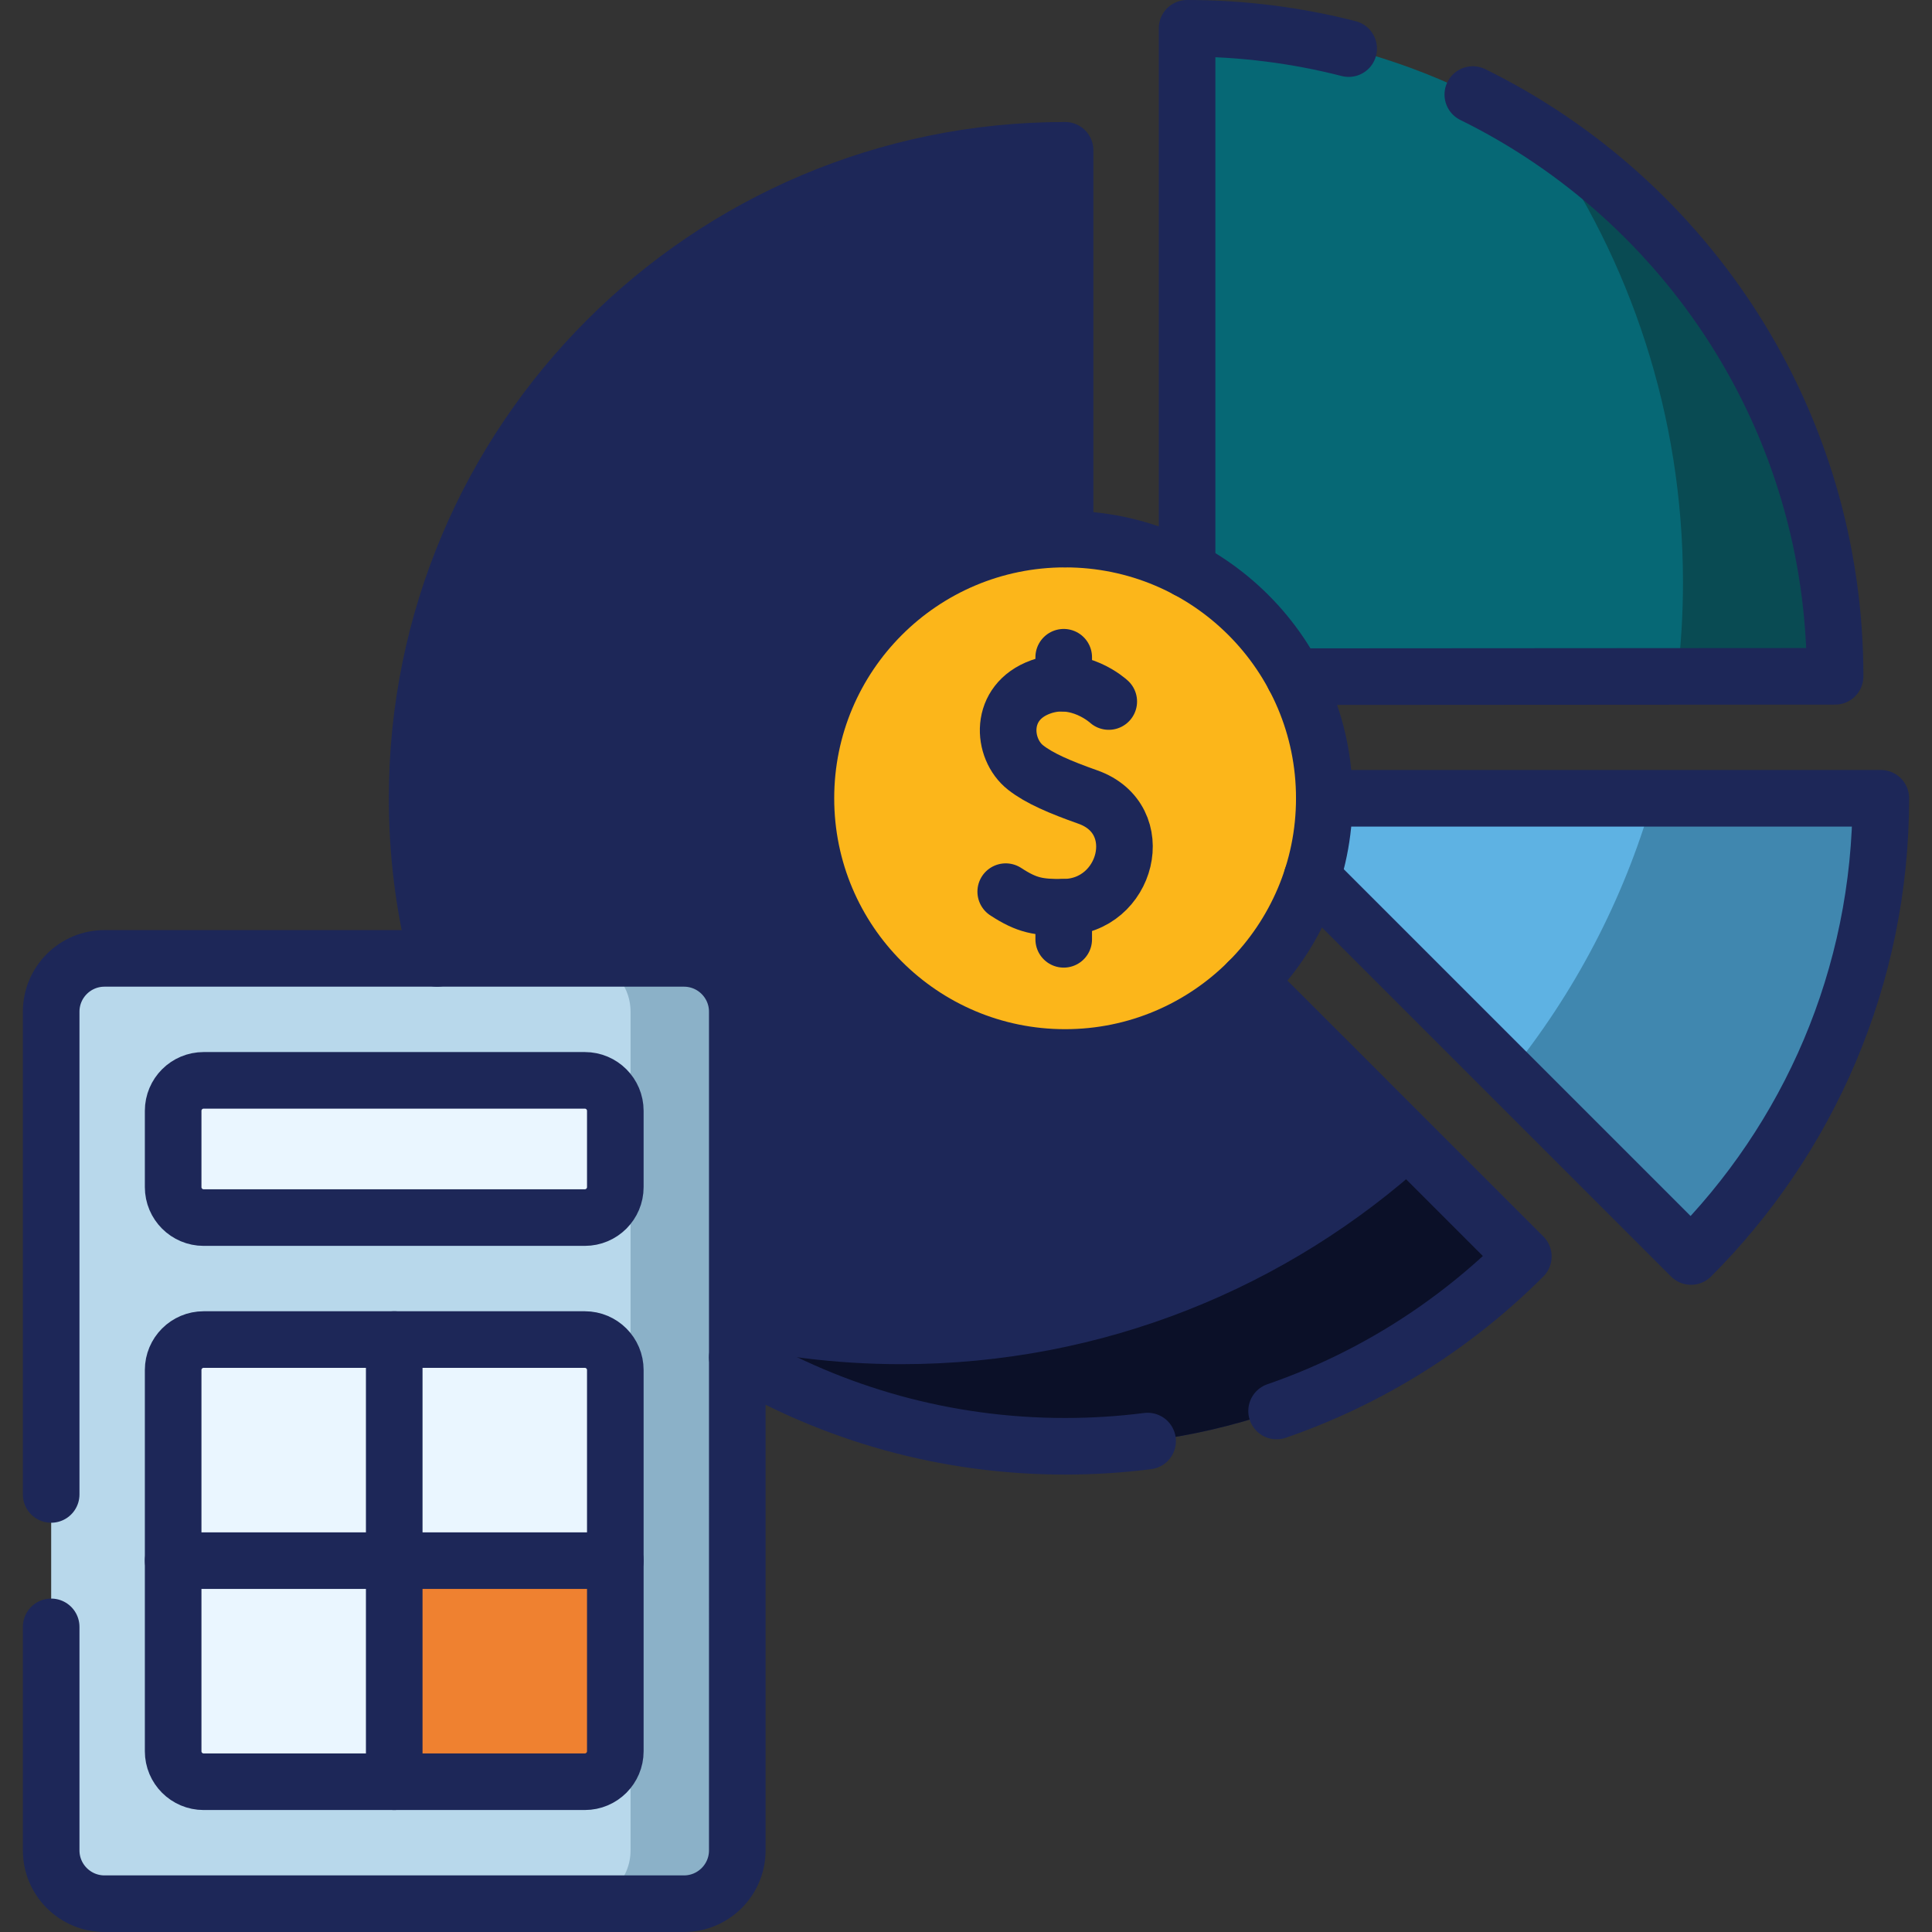 <svg version="1.1" id="Capa_1" xmlns="http://www.w3.org/2000/svg" xmlns:xlink="http://www.w3.org/1999/xlink" x="0px" y="0px" viewBox="0 0 512 512" style="enable-background:new 0 0 512 512;" xml:space="preserve" width="300" height="300" xmlns:svgjs="http://svgjs.dev/svgjs"><rect x="0" y="0" width="512" height="512" fill="#333333" stroke="none"/><g transform="matrix(1,0,0,1,0,0)"><g>
	<g>
		<path style="" d="M282.265,211.553V39.825c-94.843,0-171.728,76.885-171.728,171.728S187.422,383.28,282.265,383.28&#10;&#9;&#9;&#9;c47.421,0,90.353-19.221,121.43-50.298L282.265,211.553z" fill="#1d2758" fill-opacity="1" data-original-color="#fd8087ff" stroke="none" stroke-opacity="1"/>
		<path style="" d="M378.276,307.564c-36.809,33.519-85.741,53.957-139.448,53.957c-17.43,0-34.352-2.164-50.525-6.217&#10;&#9;&#9;&#9;c27,17.684,59.276,27.977,93.962,27.977c47.421,0,90.353-19.221,121.43-50.298L378.276,307.564z" fill="#0b1028" fill-opacity="1" data-original-color="#fe646fff" stroke="none" stroke-opacity="1"/>
		<path style="" d="M326.712,211.553l121.43,121.43c31.077-31.077,50.298-74.008,50.298-121.43H326.712z" fill="#5eb2e3" fill-opacity="1" data-original-color="#60b7ffff" stroke="none" stroke-opacity="1"/>
		<path style="" d="M438,211.553c-7.758,27.058-20.886,51.842-38.149,73.14l48.29,48.29&#10;&#9;&#9;&#9;c31.077-31.077,50.298-74.008,50.298-121.43H438z" fill="#4087af" fill-opacity="1" data-original-color="#26a6feff" stroke="none" stroke-opacity="1"/>
		<path style="" d="M314.59,7.5v171.834l171.728-0.107C486.318,84.385,409.432,7.5,314.59,7.5z" fill="#066875" fill-opacity="1" data-original-color="#80d261ff" stroke="none" stroke-opacity="1"/>
		<path style="" d="M446.007,154.341c0,8.433-0.517,16.743-1.496,24.912l41.807-0.026&#10;&#9;&#9;&#9;c0-60.179-30.961-113.118-77.816-143.784C432.129,69.099,446.007,110.097,446.007,154.341z" fill="#094b53" fill-opacity="1" data-original-color="#68ca44ff" stroke="none" stroke-opacity="1"/>
		<g>
			<path style="" d="M181.248,504.5c7.811,0,14.142-6.332,14.142-14.142V268.122c0-7.811-6.332-14.142-14.142-14.142&#10;&#9;&#9;&#9;&#9;H27.704c-7.811,0-14.142,6.332-14.142,14.142v222.236c0,7.811,6.332,14.142,14.142,14.142H181.248z" fill="#b8d8eb" fill-opacity="1" data-original-color="#918291ff" stroke="none" stroke-opacity="1"/>
			<path style="" d="M181.248,253.98h-28.285c7.811,0,14.142,6.332,14.142,14.142v222.236&#10;&#9;&#9;&#9;&#9;c0,7.811-6.332,14.142-14.142,14.142h28.285c7.811,0,14.142-6.332,14.142-14.142V268.122&#10;&#9;&#9;&#9;&#9;C195.391,260.311,189.059,253.98,181.248,253.98z" fill="#8bb1c8" fill-opacity="1" data-original-color="#7a6d79ff" stroke="none" stroke-opacity="1"/>
			<path style="" d="M45.887,464.094V363.077c0-4.463,3.618-8.081,8.081-8.081h101.016&#10;&#9;&#9;&#9;&#9;c4.463,0,8.081,3.618,8.081,8.081v101.016c0,4.463-3.618,8.081-8.081,8.081H53.968C49.505,472.175,45.887,468.557,45.887,464.094&#10;&#9;&#9;&#9;&#9;z" fill="#eaf6ff" fill-opacity="1" data-original-color="#eaf6ffff" stroke="none" stroke-opacity="1"/>
			<path style="" d="M104.476,413.585v58.589h50.508c4.463,0,8.081-3.618,8.081-8.081v-50.508H104.476z" fill="#ef8130" fill-opacity="1" data-original-color="#fe9738ff" stroke="none" stroke-opacity="1"/>
			<path style="" d="M45.887,314.589v-20.203c0-4.463,3.618-8.081,8.081-8.081h101.016&#10;&#9;&#9;&#9;&#9;c4.463,0,8.081,3.618,8.081,8.081v20.203c0,4.463-3.618,8.081-8.081,8.081H53.968C49.505,322.671,45.887,319.053,45.887,314.589z&#10;&#9;&#9;&#9;&#9;" fill="#eaf6ff" fill-opacity="1" data-original-color="#eaf6ffff" stroke="none" stroke-opacity="1"/>
		</g>
		<g>
			<circle style="" cx="282.265" cy="211.553" r="68.691" fill="#fcb61a" fill-opacity="1" data-original-color="#ffe177ff" stroke="none" stroke-opacity="1"/>
			<path style="" d="M320.278,154.341c7.248,10.887,11.48,23.954,11.48,38.013c0,37.937-30.754,68.691-68.691,68.691&#10;&#9;&#9;&#9;&#9;c-14.059,0-27.127-4.232-38.013-11.48c12.309,18.489,33.334,30.678,57.211,30.678c37.937,0,68.691-30.754,68.691-68.691&#10;&#9;&#9;&#9;&#9;C350.956,187.675,338.767,166.651,320.278,154.341z" fill="#fcb61a" fill-opacity="1" data-original-color="#ffd15bff" stroke="none" stroke-opacity="1"/>
		</g>
	</g>
	<g>
		<path style="stroke-linecap: round; stroke-linejoin: round; stroke-miterlimit: 10;" d="&#10;&#9;&#9;&#9;M314.59,150.93V7.5c14.78,0,29.13,1.87,42.82,5.38" fill="none" fill-opacity="1" stroke="#1d2758" stroke-opacity="1" data-original-stroke-color="#000000ff" stroke-width="15" data-original-stroke-width="15"/>
		<path style="stroke-linecap: round; stroke-linejoin: round; stroke-miterlimit: 10;" d="&#10;&#9;&#9;&#9;M390.31,25.06c56.87,27.98,96.01,86.5,96.01,154.17l-143.39,0.09" fill="none" fill-opacity="1" stroke="#1d2758" stroke-opacity="1" data-original-stroke-color="#000000ff" stroke-width="15" data-original-stroke-width="15"/>
		<path style="stroke-linecap: round; stroke-linejoin: round; stroke-miterlimit: 10;" d="&#10;&#9;&#9;&#9;M350.956,211.553H498.44c0,47.417-19.223,90.349-50.296,121.432L347.691,232.532" fill="none" fill-opacity="1" stroke="#1d2758" stroke-opacity="1" data-original-stroke-color="#000000ff" stroke-width="15" data-original-stroke-width="15"/>
		<path style="stroke-linecap: round; stroke-linejoin: round; stroke-miterlimit: 10;" d="&#10;&#9;&#9;&#9;M115.83,253.98c-3.46-13.57-5.29-27.78-5.29-42.43c0-94.84,76.88-171.72,171.72-171.72v103.03" fill="none" fill-opacity="1" stroke="#1d2758" stroke-opacity="1" data-original-stroke-color="#000000ff" stroke-width="15" data-original-stroke-width="15"/>
		<path style="stroke-linecap: round; stroke-linejoin: round; stroke-miterlimit: 10;" d="&#10;&#9;&#9;&#9;M195.39,359.71c25.48,14.98,55.17,23.57,86.87,23.57c7.41,0,14.71-0.47,21.87-1.38" fill="none" fill-opacity="1" stroke="#1d2758" stroke-opacity="1" data-original-stroke-color="#000000ff" stroke-width="15" data-original-stroke-width="15"/>
		<path style="stroke-linecap: round; stroke-linejoin: round; stroke-miterlimit: 10;" d="&#10;&#9;&#9;&#9;M330.83,260.12l72.87,72.86c-18.22,18.22-40.51,32.36-65.39,40.95" fill="none" fill-opacity="1" stroke="#1d2758" stroke-opacity="1" data-original-stroke-color="#000000ff" stroke-width="15" data-original-stroke-width="15"/>
		<path style="stroke-linecap: round; stroke-linejoin: round; stroke-miterlimit: 10;" d="&#10;&#9;&#9;&#9;M45.887,464.094V363.077c0-4.463,3.618-8.081,8.081-8.081h101.016c4.463,0,8.081,3.618,8.081,8.081v101.016&#10;&#9;&#9;&#9;c0,4.463-3.618,8.081-8.081,8.081H53.968C49.505,472.175,45.887,468.557,45.887,464.094z" fill="none" fill-opacity="1" stroke="#1d2758" stroke-opacity="1" data-original-stroke-color="#000000ff" stroke-width="15" data-original-stroke-width="15"/>
		<path style="stroke-linecap: round; stroke-linejoin: round; stroke-miterlimit: 10;" d="&#10;&#9;&#9;&#9;M45.887,314.589v-20.203c0-4.463,3.618-8.081,8.081-8.081h101.016c4.463,0,8.081,3.618,8.081,8.081v20.203&#10;&#9;&#9;&#9;c0,4.463-3.618,8.081-8.081,8.081H53.968C49.505,322.671,45.887,319.053,45.887,314.589z" fill="none" fill-opacity="1" stroke="#1d2758" stroke-opacity="1" data-original-stroke-color="#000000ff" stroke-width="15" data-original-stroke-width="15"/>
		<path style="stroke-linecap: round; stroke-linejoin: round; stroke-miterlimit: 10;" d="&#10;&#9;&#9;&#9;M13.56,431.14v59.22c0,7.81,6.33,14.14,14.14,14.14h153.55c7.81,0,14.14-6.33,14.14-14.14V268.12c0-7.81-6.33-14.14-14.14-14.14&#10;&#9;&#9;&#9;H27.7c-7.81,0-14.14,6.33-14.14,14.14v127.92" fill="none" fill-opacity="1" stroke="#1d2758" stroke-opacity="1" data-original-stroke-color="#000000ff" stroke-width="15" data-original-stroke-width="15"/>
		
			<line style="stroke-linecap: round; stroke-linejoin: round; stroke-miterlimit: 10;" x1="104.476" y1="354.996" x2="104.476" y2="472.175" fill="none" fill-opacity="1" stroke="#1d2758" stroke-opacity="1" data-original-stroke-color="#000000ff" stroke-width="15" data-original-stroke-width="15"/>
		
			<line style="stroke-linecap: round; stroke-linejoin: round; stroke-miterlimit: 10;" x1="163.066" y1="413.585" x2="45.887" y2="413.585" fill="none" fill-opacity="1" stroke="#1d2758" stroke-opacity="1" data-original-stroke-color="#000000ff" stroke-width="15" data-original-stroke-width="15"/>
		
			<circle style="stroke-linecap: round; stroke-linejoin: round; stroke-miterlimit: 10;" cx="282.265" cy="211.553" r="68.691" fill="none" fill-opacity="1" stroke="#1d2758" stroke-opacity="1" data-original-stroke-color="#000000ff" stroke-width="15" data-original-stroke-width="15"/>
		<g>
			<path style="stroke-linecap: round; stroke-linejoin: round; stroke-miterlimit: 10;" d="&#10;&#9;&#9;&#9;&#9;M293.832,185.908c0,0-8.037-7.461-18.011-3.876c-11.234,4.039-10.353,16.416-4.021,21.383c3.636,2.852,9.106,5.196,16.479,7.803&#10;&#9;&#9;&#9;&#9;c16.502,5.833,10.402,29.105-6.384,29.216c-6.551,0.044-9.613-0.372-15.367-4.136" fill="none" fill-opacity="1" stroke="#1d2758" stroke-opacity="1" data-original-stroke-color="#000000ff" stroke-width="15" data-original-stroke-width="15"/>
			
				<line style="stroke-linecap: round; stroke-linejoin: round; stroke-miterlimit: 10;" x1="281.896" y1="240.434" x2="281.896" y2="248.929" fill="none" fill-opacity="1" stroke="#1d2758" stroke-opacity="1" data-original-stroke-color="#000000ff" stroke-width="15" data-original-stroke-width="15"/>
			
				<line style="stroke-linecap: round; stroke-linejoin: round; stroke-miterlimit: 10;" x1="281.896" y1="174.177" x2="281.896" y2="181.058" fill="none" fill-opacity="1" stroke="#1d2758" stroke-opacity="1" data-original-stroke-color="#000000ff" stroke-width="15" data-original-stroke-width="15"/>
		</g>
	</g>
</g><g>
</g><g>
</g><g>
</g><g>
</g><g>
</g><g>
</g><g>
</g><g>
</g><g>
</g><g>
</g><g>
</g><g>
</g><g>
</g><g>
</g><g>
</g></g></svg>